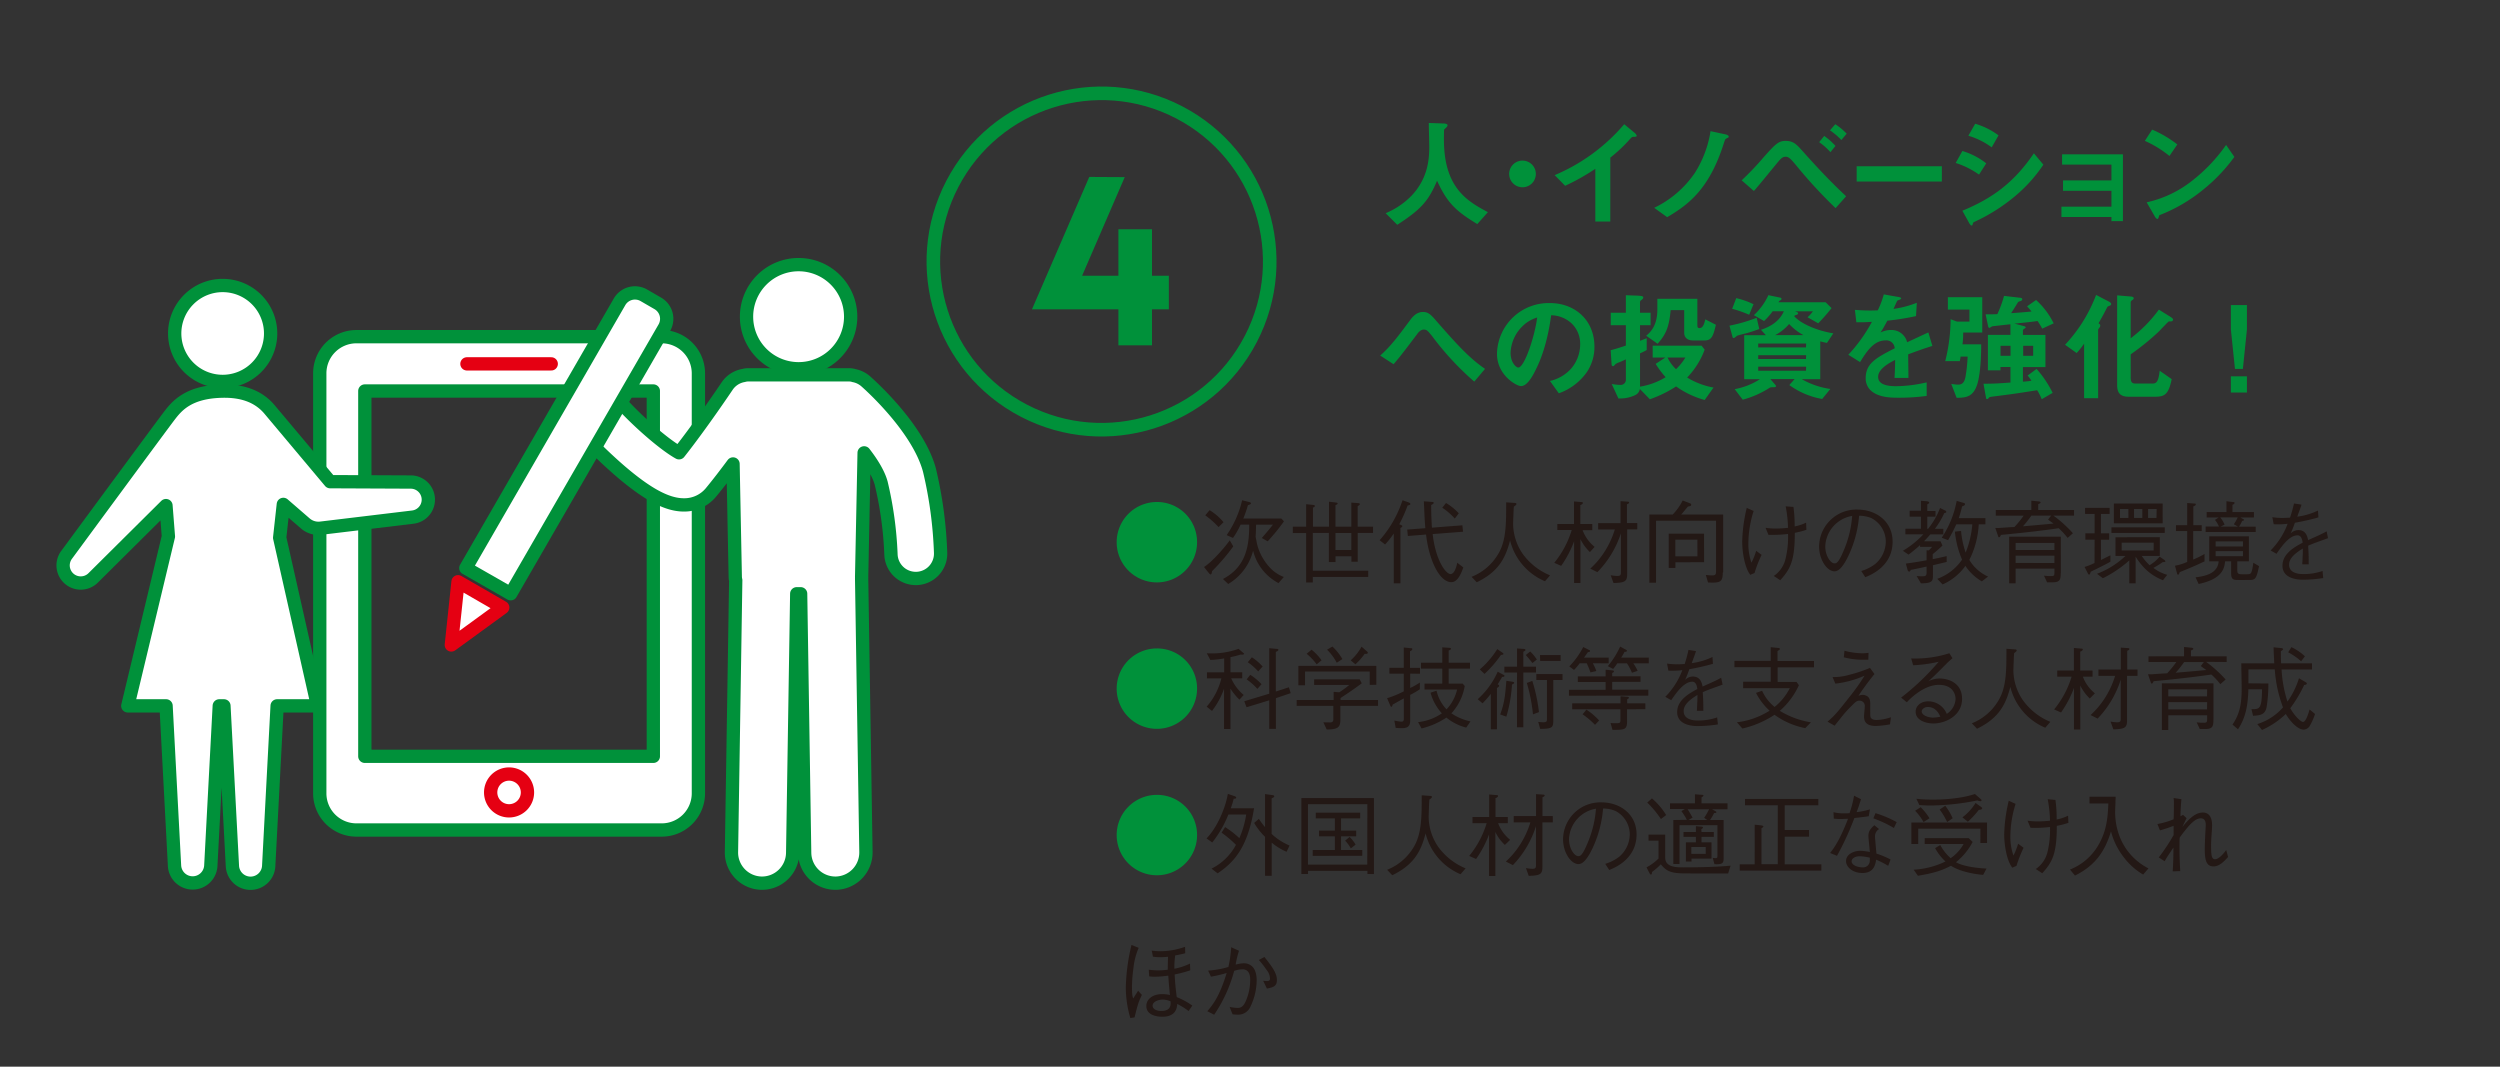 <svg id="レイヤー_1" data-name="レイヤー 1" xmlns="http://www.w3.org/2000/svg" viewBox="0 0 750 320"><rect x="0" y="0" width="750" height="320" fill="#333333" stroke="none"/><defs><style>.cls-1{fill:#231815;}.cls-2{fill:#00913a;}.cls-3,.cls-5,.cls-6{fill:none;}.cls-3,.cls-5{stroke:#00913a;}.cls-3{stroke-width:4.07px;}.cls-4{fill:#fff;}.cls-5,.cls-6{stroke-linecap:round;stroke-linejoin:round;stroke-width:3.99px;}.cls-6{stroke:#e50012;}</style></defs><path class="cls-1" d="M363.29,293A40.45,40.45,0,0,0,368,291.9c-2.14,7.09-4.24,9.64-5.81,11.46l2.06,1.06a43.38,43.38,0,0,0,6-13.15,8.37,8.37,0,0,1,2.47-.48c2.23,0,2.34,2.19,2.34,3.15a16.13,16.13,0,0,1-1.41,6.59c-.66,1.39-1.36,1.85-2.37,1.85a16,16,0,0,1-2.39-.3l.87,2.2a7.72,7.72,0,0,0,1.33.11,4,4,0,0,0,3.89-2.09A18.46,18.46,0,0,0,377,294c0-1.25-.3-3.15-1.38-4.1a3.69,3.69,0,0,0-2.5-.92,10.06,10.06,0,0,0-2.42.41,27.26,27.26,0,0,1,1-4.16l-2.34-1.06a36.87,36.87,0,0,1-.84,5.92,27.76,27.76,0,0,1-6.08,1.09Zm14.37-5a28.11,28.11,0,0,1,2.33,3,4.09,4.09,0,0,1,1,2.56c0,.29,0,.76-.87.76-.11,0-1-.06-1.17-.09l1.12,2.34c1.84-.38,3-.62,3-2.58s-1.3-3.83-3.75-6.9Zm-26.5,12.39c.08.92.22,2.9-2.77,2.9-1.55,0-2.61-.65-2.61-1.57,0-1.2,1.74-1.85,3.07-1.85a6.55,6.55,0,0,1,2.31.52M357,289.07a18.31,18.31,0,0,1-4.68,1.55,22.35,22.35,0,0,1,.25-4,30.52,30.52,0,0,0,3-.65l-.05-1.93a22.18,22.18,0,0,1-7.33,1.33,20,20,0,0,1-2.67-.19l.36,1.82a14.72,14.72,0,0,0,2.31.16,20.61,20.61,0,0,0,2.22-.13c-.05,1.17-.08,3-.08,3.88a24.32,24.32,0,0,1-2.91.22,27.73,27.73,0,0,1-2.79-.22l.13,2a13.62,13.62,0,0,0,1.66.11,32.09,32.09,0,0,0,4.07-.33c.17,2.66.44,5.38.49,5.81a10.38,10.38,0,0,0-2.31-.27c-3,0-4.77,1.63-4.77,3.56,0,3.23,4.26,3.23,4.8,3.23,4.16,0,4.37-2.74,4.48-3.83a21,21,0,0,1,3.4,2.12l1.11-1.63a21.81,21.81,0,0,0-4.67-2.55c-.27-2.18-.49-4-.62-6.79a34.45,34.45,0,0,0,4.67-1.25Zm-17.55-5.59a60,60,0,0,0-1.71,12.71,32.75,32.75,0,0,0,1.36,9.23l1.27-.21c1.06-4.27,1.12-4.43,2.2-6.74l-1.14-1.25c-.24.41-1,1.55-1.46,2.31-.19-.49-.38-1-.38-3.5a43,43,0,0,1,.43-5.46,20.87,20.87,0,0,1,1.58-6.22Z"/><path class="cls-1" d="M667.86,255c-1.44,2-2.6,2.77-3.36,2.77-1,0-1.17-1.22-1.17-3.83,0-1.27,0-1.63.21-4.48.06-1,.09-1.65.09-1.82,0-1.73-.47-3.88-2.77-3.88s-4.27,2-6.14,4.32c.16-.38,1.06-2.2,1.25-2.64l-1.06-1a6.44,6.44,0,0,1-.76.43c0-2,.22-4.4.27-5.11l-2.34-.35a6.32,6.32,0,0,1,.09,1.22c0,1.58,0,3.62-.09,5.16a24.29,24.29,0,0,1-4.86,1.42l.76,1.9c1.55-.41,3.4-1.09,4.1-1.36v2.77a55.82,55.82,0,0,1-4.45,6.71l1.77,1.14c.7-1.25,1.08-1.79,2.63-4.1,0,4.07-.14,5.73-.22,7.14l2.26-.08c-.17-3.42-.22-4.35-.22-7.28,0-1.66,0-2.17.08-2.82,3.07-4.19,4.7-5.73,6.33-5.73,1.14,0,1.47.95,1.47,1.95,0,.63-.09,1.58-.09,1.74-.08,1.3-.21,4.29-.21,5.73,0,3.5.68,5,2.63,5,1.79,0,3.21-1.55,4.37-2.83Zm-23.32,5.52a18.16,18.16,0,0,1-8-8.07,20.3,20.3,0,0,1-2-8.77c0-.41.08-2.39.1-2.85,0-1,.06-1.28.06-1.8h-7.85v2h5.65c-.14,4.07-.49,8.26-3,12.52a17,17,0,0,1-8.5,7.31l1.49,1.81c6.74-3.31,9.21-8.09,10.81-13.25A21,21,0,0,0,637,257a20,20,0,0,0,5.94,5.37ZM614.3,239.76a36.87,36.87,0,0,1,.7,6.44,29.84,29.84,0,0,1-3.47.22,19.65,19.65,0,0,1-3.26-.22l.87,2.12c.73.05,1,.05,1.46.05a36.37,36.37,0,0,0,4.4-.27,27.77,27.77,0,0,1-.7,7.28,8.57,8.57,0,0,1-3.56,5.32l1.93,1.28c3.12-3.42,4.37-6,4.37-14.23a23.43,23.43,0,0,0,3.48-.9l-.09-2.14a14.46,14.46,0,0,1-3.44,1.14,38.32,38.32,0,0,0-.36-5.87Zm-9.35,20a38.91,38.91,0,0,1,2.12-5.43l-1.63-1.22a19.44,19.44,0,0,1-1.41,3.55,17.13,17.13,0,0,1-.92-5.94,33.38,33.38,0,0,1,1.57-9.56l-2.06-.93a47.84,47.84,0,0,0-1.36,10.08c0,3,.68,7.71,2.42,10Zm-14.59-13.23a27.56,27.56,0,0,0,3.29-3.58c.32,0,1-.08,1-.46,0-.14-.14-.27-.35-.44l-1.63-1.16a16,16,0,0,1-3.94,4.31Zm-8.47-3.66a19.63,19.63,0,0,1,2.25,3.75l1.66-1.14a17.13,17.13,0,0,0-2.23-3.75Zm-7.36.35a15.51,15.51,0,0,1,2.53,3.4l1.79-1.14a18.53,18.53,0,0,0-2.64-3.32Zm1.28-1.71c.92.08,2,.14,3.55.14a74,74,0,0,0,13.83-1.52,3.78,3.78,0,0,0,.92.24c.14,0,.35-.08.35-.27s-.11-.3-.3-.44l-1.68-1.46a29,29,0,0,1-4.05,1,51.06,51.06,0,0,1-8.52.68,47.58,47.58,0,0,1-5-.24Zm18.3,11.38h2v-6.14h-22.7v6.44h2.06v-4.59h18.66Zm-16.7.3h11.68a12.54,12.54,0,0,1-3.89,4.26,14,14,0,0,1-3.12-3.94l-1.55.93a15.47,15.47,0,0,0,3.12,4,24.8,24.8,0,0,1-9.55,2.47l1.27,1.82c4.73-.79,7.09-1.52,9.91-3,2.18,1.41,5.76,2.39,9.67,2.74l1-1.9c-2.28-.11-6.71-.52-9.16-1.9a19.27,19.27,0,0,0,5-6.09l-1.19-1.14H577.41ZM562,245.5a35.07,35.07,0,0,1,6.17,2.9l.84-1.76a32.42,32.42,0,0,0-6.36-2.69Zm-5.78-6.79a32.66,32.66,0,0,1-1.36,5.24,13.78,13.78,0,0,1-1.5.05,11.32,11.32,0,0,1-3.31-.35l.08,1.93a17.25,17.25,0,0,0,2.28.13c.28,0,1.66-.08,2-.08-2.53,6.57-4.26,8.83-5.38,10.27l2.07.84a85.43,85.43,0,0,0,5.21-11.33c1.44-.16,3.45-.4,4.32-.54l.35-2.06a23.41,23.41,0,0,1-4,.84c.52-1.39.6-1.6,1.33-3.89Zm4.72,18.6v.84a2,2,0,0,1-2.17,2.06c-1.33,0-3.29-.59-3.29-1.84,0-.79,1-1.5,2.47-1.5a15,15,0,0,1,3,.44m1.36-9.75c-1.11,1-1.79,1.79-1.79,3.2,0,.55.38,4.08.43,4.84a17.21,17.21,0,0,0-2.82-.36c-2.2,0-4.32,1.17-4.32,3.07,0,1.74,1.87,3.59,4.94,3.59,3.4,0,3.86-2.5,4.1-4a29.61,29.61,0,0,1,3.61,1.85l.71-1.9a26.17,26.17,0,0,0-4.24-1.77c-.27-3.06-.43-4.69-.43-5.13a2.52,2.52,0,0,1,1.22-2.23Zm-35.91,11.73h-4.49v1.9h24.5v-1.9h-11V251h7.3V249h-7.3v-7.42H545.5v-1.9h-22v1.9h9.83v17.68h-4.89V248.48c.44-.27.57-.35.57-.54s-.35-.3-.7-.33l-1.9-.21Zm-7.23.41c-4.29.41-9.86.51-14.23.51-1.9,0-5.38,0-5.38-2.9v-6.93h-5v1.82h3v5.35a14.92,14.92,0,0,1-3.61,2.66l.92,1.77c.16.3.27.38.38.38.35,0,.35-.52.35-.76a20.1,20.1,0,0,0,2.66-2.31c2.07,2.74,4.27,2.74,8.94,2.74h11.24Zm-25-18.93a28.76,28.76,0,0,1,4.1,4.94l1.58-1.19a20.87,20.87,0,0,0-4.26-5Zm13.23,13.33h4.32v2.07h-4.32Zm3-5.4c.13,0,.49-.22.49-.46s-.3-.22-.49-.25l-1.63-.13v1.74h-3.72v1.46h3.72v1.63h-3v5.76h1.68v-.87h6v-4.89h-3v-1.63h3.69V249.6h-3.69ZM506.52,246l1.25-.7c-.49-.93-1.08-1.9-1.49-2.53h6.44a17.68,17.68,0,0,1-1.47,2.58l.92.65ZM502,246v13.2h1.85V247.56h11.38v9.15c0,.57-.08.73-.57.73a5.84,5.84,0,0,1-.84-.08l.51,1.9c1.79.06,2.75,0,2.75-1.49V246H513a11.57,11.57,0,0,0,1.22-2.09c.38,0,.68,0,.68-.24s-.24-.3-.32-.35l-1-.55h4.68V241h-7.8v-1.79c.22-.14.57-.3.57-.54s-.27-.22-.41-.22l-2.14-.16V241H501v1.71h4.43l-1,.63a21.79,21.79,0,0,1,1.63,2.6Zm-23.21-3.39a32,32,0,0,1-2.34,9.88c-1.76,4.35-2.41,4.35-3,4.35-1.09,0-2.75-2.2-2.75-5.11a9.68,9.68,0,0,1,8.07-9.12M482.77,261c1.63-.66,8.2-3.29,8.2-10.68,0-6-4.86-9.61-10.57-9.61a11.18,11.18,0,0,0-11.48,11.08c0,3.94,2.36,7.44,4.64,7.44,1.6,0,3.07-2.36,4.21-4.78a34.31,34.31,0,0,0,3.15-11.9,9.77,9.77,0,0,1,3.72.74,7.94,7.94,0,0,1,4.29,7,8.92,8.92,0,0,1-3.2,6.76,12.9,12.9,0,0,1-4.16,2.1Zm-29.72-9.05a11.61,11.61,0,0,1-3.62-5h2.91v-1.85h-3.69v-5.68c.19,0,.76-.29.76-.62s-.33-.24-.49-.27l-2.17-.19v6.76h-5v1.85H446a28.5,28.5,0,0,1-5.24,9.83l2.06.92a32,32,0,0,0,3.89-7.36v12.47h1.9V249.6a13.12,13.12,0,0,0,2.85,3.88Zm12.79-5.24v-1.9h-3.1v-5.62c.33-.14.65-.3.65-.55s-.35-.27-.51-.27l-2.07-.13v6.57h-6.7v1.9h5a26.62,26.62,0,0,1-2.8,6.22,25.56,25.56,0,0,1-4.56,5.54l2.12,1.06a29.69,29.69,0,0,0,6.92-11.68v11.52c0,.84,0,1.27-1.06,1.27a13.16,13.16,0,0,1-1.95-.22l.84,2.34c3.21-.11,4.1-.38,4.1-2.55v-13.5Zm-26.16,13.8a19.24,19.24,0,0,1-8.18-6.41,16.14,16.14,0,0,1-2.9-8.86c0-.81.13-4.59.21-5.35.49-.35.76-.54.76-.81s-.27-.3-.73-.33l-2.33-.16c0,6.46,0,11.27-2.23,15.24a16.22,16.22,0,0,1-8.15,7.11l1.55,1.63c6.6-3.18,8.64-7.31,10-12.55a18,18,0,0,0,10.48,12.25Zm-31-3.78V255h-6.36v-4.1h4.54v-1.72h-4.54v-3.66h5.73v-1.71H394.73v1.71h5.73v3.66h-4.75v1.72h4.75V255h-6.65v1.76Zm-2-3.34a10.2,10.2,0,0,0-1.8-2.31l-1.35,1.12a9.37,9.37,0,0,1,1.71,2.33Zm3.5,6H392.39V241.26h17.82Zm2,2.83V239.41H390.41V262.2h2v-.93h17.81v.93Zm-35.94-19.75h-7a26.89,26.89,0,0,0,.87-2.85c.52,0,.76-.08.76-.32s-.32-.38-.46-.44l-2.06-.7c-.65,4-3.1,10-6.39,13.36l1.72,1.22a33.41,33.41,0,0,0,4.83-8.37h5.35a28.22,28.22,0,0,1-2.06,7.07,28.27,28.27,0,0,0-4.27-3.32l-1.06,1.69a31.55,31.55,0,0,1,4.32,3.64,16.8,16.8,0,0,1-7.33,7.14l1.82,1.41c5.24-3.48,9.1-8.15,10.94-19.53m10.65,11.19a18.24,18.24,0,0,1-5.38-3.47V239.49c.22-.08.79-.3.79-.59a.45.45,0,0,0-.44-.36l-2.33-.32v9.91a23.67,23.67,0,0,1-1.85-2.47l-1.41,1.22a19,19,0,0,0,3.26,4.16v11.7h2V252.8a18.34,18.34,0,0,0,4.46,2.74Z"/><path class="cls-2" d="M347.06,238.46a12.06,12.06,0,1,0,12.06,12.06,12,12,0,0,0-12.06-12.06"/><path class="cls-1" d="M686.45,195.7a17.9,17.9,0,0,1,3.88,2.69l1.14-1.5a15.25,15.25,0,0,0-4.05-2.74ZM674.53,205c0-1.12,0-3,0-4.18h7.9a40.33,40.33,0,0,0,2.47,11.4,16.86,16.86,0,0,1-7.71,5L678.6,219a25.29,25.29,0,0,0,7.14-4.81c1.44,2.45,3.64,4.7,5.43,4.7a2.35,2.35,0,0,0,1.9-1.38,17.49,17.49,0,0,0,1.44-3.32l-1.63-1.35c-.35,1.16-1.08,3.74-2,3.74-.51,0-2.3-1.46-3.8-4.1a40.37,40.37,0,0,0,4.18-7c.17,0,.79-.08.79-.4a.48.48,0,0,0-.27-.38l-2.09-1.23a24.11,24.11,0,0,1-3.45,7,37.51,37.51,0,0,1-1.77-9.64h9.13V199h-9.26c-.05-.68-.08-1.47-.08-3.64.65-.41.65-.49.65-.6s0-.27-.52-.33l-2.33-.24c.05,1.28.13,3.29.22,4.81h-9.89c0,1.06.11,6.32.11,7.52,0,5.08-.73,7.85-2.75,10.86l1.64,1.41c2.22-3.28,3-7,3.12-12h4.1c-.06,6-.76,6-3.18,5.95l.49,2c2.06-.13,3.56-.27,4.05-2.52a43.85,43.85,0,0,0,.54-7.17Zm-12.66-4c-2.77.27-6.49.6-9.16.82a33.64,33.64,0,0,0,2.53-3.21h5.92l-.92,1.2c.24.19,1.38,1,1.63,1.19M668,198.6v-1.71H657.28v-1.74c.62-.29.7-.32.7-.54s-.3-.27-.62-.3l-2.15-.22v2.8H644.54v1.71h8.36a31.19,31.19,0,0,1-2.76,3.4c-.63,0-3.7.22-4.41.27a9.83,9.83,0,0,1-1.33,0l.79,2.31c.11.35.17.49.33.49s.35-.14.57-.71c7.85-.73,13.25-1.41,17.32-2a20.76,20.76,0,0,1,2.69,2.9l1.58-1.41a36.6,36.6,0,0,0-5.87-5.3Zm-5.89,14.21H650.49v-2.18h11.65Zm0-3.89H650.49v-2.11h11.65Zm1.93,6.93V205H648.56v14h1.93v-4.42h11.65v1.11c0,1-.11,1.14-1.14,1.14-.33,0-.93,0-2-.13l.93,2h1.71c2.2,0,2.39-.89,2.39-2.82M628.47,208a11.64,11.64,0,0,1-3.61-5h2.91v-1.85h-3.7v-5.68c.19,0,.76-.3.76-.62s-.32-.25-.49-.27l-2.17-.19v6.76h-5V203h4.31a28.33,28.33,0,0,1-5.24,9.83l2.07.92a32.09,32.09,0,0,0,3.88-7.36v12.47h1.9V205.66a13.47,13.47,0,0,0,2.85,3.89Zm12.79-5.24v-1.9h-3.09v-5.62c.32-.14.65-.3.65-.55s-.36-.27-.52-.27l-2.06-.14v6.58h-6.71v1.9h5a26.59,26.59,0,0,1-2.79,6.22,25.61,25.61,0,0,1-4.57,5.54l2.12,1.06a29.87,29.87,0,0,0,6.93-11.68v11.51c0,.85,0,1.28-1.06,1.28a13.12,13.12,0,0,1-2-.22l.85,2.34c3.2-.11,4.1-.38,4.1-2.55v-13.5ZM615.1,216.55a19.05,19.05,0,0,1-8.17-6.4,16.11,16.11,0,0,1-2.91-8.86c0-.81.14-4.59.22-5.35.49-.35.76-.54.76-.81s-.27-.3-.73-.33l-2.34-.16c0,6.46,0,11.27-2.23,15.23a16.24,16.24,0,0,1-8.14,7.12l1.54,1.63c6.6-3.18,8.64-7.31,10-12.55a18,18,0,0,0,10.48,12.25Zm-33-1.54a10.57,10.57,0,0,1-2.25.27c-1.39,0-3.34-.71-3.34-1.85,0-.6.73-1.33,1.87-1.33,2.34,0,3.31,2,3.72,2.91m-8.15-15.43a41.75,41.75,0,0,0,7.66-1.06,73.81,73.81,0,0,1-11.27,10.76l1.71,1.41c.44-.52,4.84-5.24,9.62-5.24,3.8,0,5,2.41,5,4.26a5.64,5.64,0,0,1-2.64,4.45,6.05,6.05,0,0,0-5.46-3.77c-2.47,0-3.88,1.49-3.88,3.12,0,2.56,3,3.53,5.35,3.53,3.45,0,8.58-2.22,8.58-7.38s-4.67-6.11-6.68-6.11a7.31,7.31,0,0,0-3.42.84c1.79-1.6,3.23-3.07,5.7-5.57.19-.19,1.28-1.14,1.52-1.36l-.92-1.49a33.81,33.81,0,0,1-11.46,1.57Zm-23.35,5.51a29.64,29.64,0,0,0,8.77-2.39,62,62,0,0,1-4.61,6.49c-3.4,4.35-4.4,5.52-6.5,7.31l2.12,1.2c1.2-1.47,1.25-1.55,1.77-2.2a34.69,34.69,0,0,1,3.34-3.75c1.17-1.2,1.58-1.55,2.36-1.55a1.55,1.55,0,0,1,1.58,1.74c0,.43-.22,2.55-.22,3,0,2.17,1.41,2.85,3.56,2.85a27.23,27.23,0,0,0,4.23-.49l.28-2.12A14.94,14.94,0,0,1,563,216c-.52,0-1.52-.08-1.82-.84-.11-.3-.11-.65-.11-3.94,0-.59,0-1.79-.87-2.33a2.73,2.73,0,0,0-1.41-.44,3.7,3.7,0,0,0-1.25.28c1.71-2.58,3.45-4.87,4.8-6.52L561,200.37a43.06,43.06,0,0,1-6.49,2.14,15.68,15.68,0,0,1-4.75.6Zm2.55-7.9a22.33,22.33,0,0,0,5.87.73l1.47,0,.08-2.07a15.56,15.56,0,0,1-1.85.14,22.51,22.51,0,0,1-5.38-.76Zm-26.35,10.67a18.89,18.89,0,0,0,4.07,5.35,23.67,23.67,0,0,1-9.8,3.48l1.65,1.87a29.76,29.76,0,0,0,9.64-4.12,23.23,23.23,0,0,0,9.21,4l1.71-1.74a25.77,25.77,0,0,1-9.34-3.45,22.67,22.67,0,0,0,5.73-7.68l-.71-1h-5.67v-4.37H544.2v-1.9H533.26v-3c.43-.24.7-.38.7-.62s-.32-.3-.54-.3l-2.2-.22v4.1H520.33v1.9h10.89v4.37h-8.28v1.93h14a17.25,17.25,0,0,1-4.56,5.62,13.07,13.07,0,0,1-3.75-4.86Zm-11.65,7.36a17.14,17.14,0,0,1-5.89.93c-1.17,0-4.16-.22-4.16-2.83,0-2,2-3.53,4.13-4.83,0,1,0,1.71-.08,2.82,0,.65-.08,1.69-.08,1.93H511c0-2.12,0-2.8-.17-5.59,1.8-.79,2.5-1,5.95-2.26l-.43-2.06c-1.55.84-2.15,1.11-5.57,2.63-.19-.92-.6-3-2.91-3a3.25,3.25,0,0,0-2.33,1c.32-.71.51-1.11,1.27-3.2a70.52,70.52,0,0,0,7.07-1.61l-.14-2.06a20.13,20.13,0,0,1-6.22,1.85c.68-1.9,1-2.67,1.28-3.62l-2.26-.35a36.13,36.13,0,0,1-1.14,4.24c-.54,0-1.11.08-2.14.08a20.86,20.86,0,0,1-3.15-.22l.4,2.12a27.42,27.42,0,0,0,4.19-.14,22.67,22.67,0,0,1-5.11,8l1.77,1c1.68-2.41,3.88-5.54,6.32-5.54,1.2,0,1.42,1.47,1.52,2.2-2.6,1.39-6.05,3.37-6.05,6.9,0,4.21,5.27,4.21,6.14,4.21a40.42,40.42,0,0,0,6.08-.49Zm-35.42.93a19,19,0,0,0-3.81-3.26l-1.14,1.41a24,24,0,0,1,3.72,3.15Zm13.88-3.4V211h-5.46v-1.22c.21-.08.51-.22.51-.44s-.22-.3-.38-.3l-2.12-.16V211H471.66v1.79h14.47v3.34c0,.84-.32.84-1.63.84-.35,0-.7,0-1.33-.08l.57,2.07c3.81,0,4.38-.06,4.38-2.72v-3.45ZM494.63,199v-1.71h-8.28c.46-.71.57-.9,1-1.72.52-.05.71-.08.71-.32s-.11-.25-.27-.33l-1.74-.95a26.32,26.32,0,0,1-3.69,5.87l1.57.84a12.21,12.21,0,0,0,1.25-1.68h2.91a16.3,16.3,0,0,1,1.49,2.82l1.71-.57A13.74,13.74,0,0,0,490,199Zm-.13,9.69v-1.79H483.66v-2.34h8.5v-1.68h-8.5v-1c.22-.1.52-.21.52-.43s-.16-.3-.38-.33l-2.12-.21v2h-8.34v1.68h8.34v2.34h-11v1.79ZM482.6,199v-1.71h-7.41c.16-.22,1-1.36,1.17-1.63.32-.06.65-.09.65-.36s-.11-.21-.27-.3l-1.77-.89a23.77,23.77,0,0,1-4.18,5.81l1.41,1.06a15.86,15.86,0,0,0,1.71-2H476a21.32,21.32,0,0,1,1.14,2.74l1.77-.41a18.35,18.35,0,0,0-1.06-2.33Zm-37.83,12c.81-.84,1.55-1.68,2.47-2.82v10.61h1.85V206.4c.41-.27.65-.41.65-.68s-.16-.25-.43-.41l1.33-2.23c.32,0,.7-.05.7-.29s-.11-.25-.32-.36l-1.71-.92a24.08,24.08,0,0,1-6,8.25Zm13.28-6.11a51.47,51.47,0,0,1,1.85,9.42l1.79-.68a50.4,50.4,0,0,0-2-9.37Zm4,13.77c3.88,0,3.94-.49,3.94-2.85V204h2.77v-1.79H460.9V204h3.18v11.73c0,.63-.06.95-1.11.95a12.73,12.73,0,0,1-1.5-.11Zm-16.7-16.49a33.94,33.94,0,0,0,4.92-5.67c.46-.06.76-.11.76-.33s-.17-.24-.28-.35l-1.57-1.09a26.49,26.49,0,0,1-5.24,6.09Zm12.38-5.65c.79.85,1.61,1.88,2,2.39l1.33-1.05a14.89,14.89,0,0,0-2-2.42Zm4.32,1.77h6.14v-1.77H462ZM451.91,215a43.85,43.85,0,0,0,1.69-9.64c.21-.09.65-.28.65-.52s-.3-.27-.52-.33l-1.82-.27c-.38,4.62-.54,6.44-1.84,10.1Zm3.18,3.17H457v-16.4h3.8V200H457v-4.49c.57-.29.62-.32.62-.51s-.05-.3-.51-.33l-2-.13V200h-3.8v1.76h3.8ZM426,202.13v-1.76h-3v-5c.19-.08.7-.3.7-.63s-.32-.27-.57-.29l-2-.2v6.09h-4.31v1.76h4.31v5.3a28.53,28.53,0,0,1-5,2.06l.92,2.15c.14.3.19.43.38.43s.33-.46.36-.65c.92-.51,2.41-1.36,3.36-1.87v6.08c0,.73-.24.9-.78.9a17.32,17.32,0,0,1-2.07-.33l.41,2.2c1.36.08,1.49.08,1.85.08,1.76,0,2.5-.57,2.5-2.36v-7.63a23.74,23.74,0,0,0,2.9-1.69v-2a24.65,24.65,0,0,1-2.9,1.63v-4.32Zm15.15,14.29a16.16,16.16,0,0,1-5.73-2.42,16,16,0,0,0,4-8.2l-.62-.71H434.6v-4.5H441v-1.77H434.6v-3.67c.3-.1.68-.24.68-.51s-.24-.27-.6-.3l-2-.14v4.62h-6.38v1.77h6.38v4.5h-5.32v1.77h9.77a13,13,0,0,1-3.17,5.95,12.17,12.17,0,0,1-3-5.6l-1.8.6a15.08,15.08,0,0,0,3.4,6.19,15.4,15.4,0,0,1-7.14,2.64l1.05,1.9a23.78,23.78,0,0,0,7.45-3.26,15.38,15.38,0,0,0,5.94,3Zm-44.68-18.33a15.47,15.47,0,0,0-3-3.18L392,196.13a17.56,17.56,0,0,1,3,3.18Zm6.25-.36a16.07,16.07,0,0,0-3-3.77l-1.61.95a15.29,15.29,0,0,1,2.91,3.91Zm7.63-1.9c0-.11-.08-.21-.22-.38L408.47,194a15.48,15.48,0,0,1-3.26,4.1l1.41,1.19a18.87,18.87,0,0,0,2.77-3.12c.49,0,.93,0,.93-.3m3.09,15.89V210H402.17v-.6c1-.65,3.45-2.23,6.35-4.4l-.62-1.2H394.24v1.69h10.54a29,29,0,0,1-3,2.2l-1.69-.14V210H389v1.76h11v4.05c0,.89-.57.92-1.27.92-.33,0-.85,0-1.72-.05l1,2.17c3.48,0,4.1-.76,4.1-2.91v-4.18Zm-.51-6.33v-5.67H389.51v5.81h2v-4.1h19.41v4Zm-39.65-9.26c0-.08-.08-.16-.19-.24l-1.49-1.28a23.72,23.72,0,0,1-9.53,1.33l1.06,2a28.47,28.47,0,0,0,4.15-.46v4.18h-5.16v1.82h4.32A20.2,20.2,0,0,1,362,212l1.6,1.28a23.85,23.85,0,0,0,3.61-6.65v12.08h1.93V206.59a18,18,0,0,0,2.69,3.31l1.28-1.41a13.64,13.64,0,0,1-3.75-5h3.31v-1.82h-3.53v-4.53a26.37,26.37,0,0,0,3-.76c.24,0,1.05.13,1.05-.22m5.27,9.1a17.34,17.34,0,0,0-3.39-2.82L374,203.82a18.3,18.3,0,0,1,3.21,2.85Zm8.75,2.69-.54-1.77-3.92,1.28v-11.9c.38-.16.76-.32.76-.62s-.4-.27-.51-.27l-2.23-.22v13.66l-7.49,2.26.68,1.81,6.81-2.09v8.56h2v-9.21Zm-8.42-8a16.29,16.29,0,0,0-3.23-2.77l-1.22,1.49a18,18,0,0,1,3.12,2.75Z"/><path class="cls-2" d="M347.06,194.53a12.06,12.06,0,1,0,12.06,12.06,12,12,0,0,0-12.06-12.06"/><path class="cls-1" d="M696.77,171.29a17.16,17.16,0,0,1-5.9.93c-1.16,0-4.15-.22-4.15-2.83,0-2,2-3.53,4.13-4.83,0,1,0,1.71-.08,2.82,0,.65-.09,1.69-.09,1.93h1.93c0-2.12,0-2.8-.16-5.6,1.79-.78,2.5-1,5.95-2.25L698,159.4c-1.55.84-2.14,1.11-5.57,2.63-.19-.92-.59-3-2.9-3a3.3,3.3,0,0,0-2.34,1,31.1,31.1,0,0,0,1.28-3.21,67.15,67.15,0,0,0,7.06-1.6l-.14-2.06a20.12,20.12,0,0,1-6.21,1.84c.67-1.9,1-2.66,1.27-3.61l-2.25-.35A38.29,38.29,0,0,1,687,155.3c-.55,0-1.12.08-2.15.08a21,21,0,0,1-3.15-.22l.41,2.12a27.28,27.28,0,0,0,4.18-.14,22.63,22.63,0,0,1-5.1,8l1.76,1c1.68-2.42,3.88-5.54,6.33-5.54,1.19,0,1.41,1.47,1.52,2.2-2.61,1.39-6.06,3.37-6.06,6.9,0,4.21,5.27,4.21,6.14,4.21a40.25,40.25,0,0,0,6.08-.49Zm-35.41-2.9v-2.2a26.83,26.83,0,0,1-3.4,1.68v-8.55h2.56v-1.77H658v-5.62c.36-.16.74-.3.74-.6s-.17-.24-.49-.27l-2.09-.16v6.65h-3.37v1.77h3.37v9.26a16.44,16.44,0,0,1-3.67,1.14l.57,2.09c.11.41.14.6.38.6s.44-.55.46-.76c2.88-1.15,5.3-2.2,7.5-3.26m10-10.41h-5.22l1.2-.59a8.46,8.46,0,0,0-1.33-2.18h5.26a12.74,12.74,0,0,1-1.16,2.07Zm5.32,1.63V158h-5a13,13,0,0,0,.93-1.73c.3-.06.54-.08.54-.3s-.11-.17-.24-.25l-.87-.49h4.1v-1.62h-6.44v-2.15c.44-.24.63-.35.63-.57s-.17-.25-.44-.27l-2-.25v3.24h-5.94v1.62h3.61l-1.11.74a7.57,7.57,0,0,1,1.19,2h-4v1.63Zm-3.83,7.25h-8.2v-1.52h8.2Zm0-2.93h-8.2v-1.52h8.2Zm4.89,5.95L676,168.82c-.47,3.42-.68,3.45-1.9,3.45h-1.77c-1.11,0-1.14-.57-1.14-1.2v-2.68h3.48v-7.5h-11.9v7.5h2.83c-.28,3.39-3.4,4.4-6.93,4.8l.92,2c7.34-1.53,7.74-4.92,7.93-6.79h1.82v3.5c0,2,.68,2.09,2.18,2.09H675c1.66,0,2-.62,2.69-4.1m-44.26-10h16V158.2h-16Zm-5.07,9a17.8,17.8,0,0,1-3,1.19l1,1.93c0,.13.22.38.41.38s.35-.49.43-.87c3.5-1.68,4.59-2.28,5.92-3v-1.93L630.28,168v-6.08h2.47V160h-2.47v-5.81h2.6v-1.82h-7.36v1.82h2.86V160h-2.77v1.9h2.77Zm17.73-3.75H636.5v-2.34h9.61Zm1.85,1.63v-5.6H634.65v5.6h3a25.51,25.51,0,0,1-8.55,5.37l1.76,1.33a35.25,35.25,0,0,0,7.93-5.35V175h1.9V167a19.09,19.09,0,0,0,3.32,4.07,15.69,15.69,0,0,0,4.88,3l1.28-1.63a12.14,12.14,0,0,1-4.15-2.07,23.61,23.61,0,0,0,2.79-1.74c.79,0,.79-.08.79-.21a.59.59,0,0,0-.24-.41L647.87,167a11.19,11.19,0,0,1-3,2.56,16,16,0,0,1-2.33-2.77Zm-1-11.38h-2.52v-2.69H647Zm-8.42,0H636v-2.69h2.52Zm4.18,0h-2.49v-2.69h2.49Zm6.09-4.32H634.16V157H648.8Zm-32.74,6c-2.77.27-6.49.6-9.16.82a36.35,36.35,0,0,0,2.53-3.21h5.92l-.92,1.2c.24.19,1.38,1,1.63,1.19m6.16-2.39V153H611.47v-1.74c.62-.3.7-.32.7-.54s-.3-.27-.62-.3l-2.15-.22V153H598.73v1.71h8.36a30.13,30.13,0,0,1-2.77,3.4c-.62,0-3.69.21-4.4.27s-.81,0-1.33,0l.79,2.31c.11.35.16.49.33.49s.35-.14.57-.71c7.85-.73,13.25-1.41,17.32-2a21.31,21.31,0,0,1,2.69,2.91l1.58-1.41a36.6,36.6,0,0,0-5.87-5.3Zm-5.89,14.21H604.68V166.7h11.65Zm0-3.89H604.68v-2.12h11.65Zm1.93,6.93V161H602.75v14h1.93v-4.42h11.65v1.11c0,1-.11,1.14-1.14,1.14-.33,0-.93,0-2-.14l.93,2h1.71c2.2,0,2.39-.9,2.39-2.82M584,168.52v-1.68c-2,.46-3.37.76-4.18.89v-1.49c1.55-1.25,2.5-2.17,2.93-2.58l-.6-1.28h-4.94c.82-.86,1.12-1.19,1.88-2.06H583v-1.68h-2.53a23.26,23.26,0,0,0,2.8-4.7c.41-.08.62-.16.62-.38a.49.49,0,0,0-.35-.41l-1.52-.76a22.88,22.88,0,0,1-3.59,6.25h-.24V155h2.47v-1.71h-2.47v-2c.35-.16.57-.27.57-.51s-.41-.36-.62-.39l-1.85-.16v3h-3.4V155h3.4v3.62h-4.67v1.68H577a27.37,27.37,0,0,1-6.14,4.94l1.71,1.14a42.45,42.45,0,0,0,3.45-2.85v.52h3.61a9.15,9.15,0,0,1-1,1.08l-.65-.05v3c-2.39.44-3.94.68-6.22,1l.54,2a.5.5,0,0,0,.44.4c.27,0,.38-.24.49-.51,1.76-.35,2.68-.54,4.75-1v1.72c0,.92-.22,1.19-1.17,1.19-.54,0-1.25,0-1.82-.08l1.28,2.2c3.61,0,3.61-.82,3.61-2.53v-2.9c2.17-.52,2.42-.57,4.18-1m12.36,4.4a12.47,12.47,0,0,1-5.62-5,26.56,26.56,0,0,0,2.82-10.67h2v-1.85h-8a32.24,32.24,0,0,0,1-3.5c.46-.25.87-.3.87-.68s-.33-.38-.49-.43l-2-.58a29.55,29.55,0,0,1-4.48,11.06l1.9.73a51.9,51.9,0,0,0,2.47-4.75h4.81a29.26,29.26,0,0,1-2,8.47,26.78,26.78,0,0,1-1.38-6.49l-1.85.22a28,28,0,0,0,2.15,8.39,15.45,15.45,0,0,1-7.44,5.76l1.6,1.68a16.54,16.54,0,0,0,6.84-5.57,15,15,0,0,0,4.92,4.65Zm-40.77-18.19a32,32,0,0,1-2.33,9.88c-1.77,4.35-2.42,4.35-3,4.35-1.09,0-2.74-2.2-2.74-5.11a9.65,9.65,0,0,1,8.06-9.12m3.94,18.38c1.63-.65,8.2-3.28,8.2-10.67,0-6-4.86-9.62-10.56-9.62a11.19,11.19,0,0,0-11.49,11.09c0,3.93,2.36,7.44,4.64,7.44,1.6,0,3.07-2.37,4.21-4.78a34.37,34.37,0,0,0,3.15-11.9,9.7,9.7,0,0,1,3.72.73,8,8,0,0,1,4.29,7,8.9,8.9,0,0,1-3.2,6.76,12.74,12.74,0,0,1-4.16,2.09ZM535.7,151.9a38.13,38.13,0,0,1,.71,6.44,30.22,30.22,0,0,1-3.48.22,19.65,19.65,0,0,1-3.26-.22l.87,2.12c.73,0,1,0,1.47,0a38.85,38.85,0,0,0,4.4-.27,27.39,27.39,0,0,1-.71,7.28,8.57,8.57,0,0,1-3.56,5.32l1.93,1.28c3.12-3.43,4.37-6,4.37-14.23a23.43,23.43,0,0,0,3.48-.9l-.08-2.15a13.83,13.83,0,0,1-3.45,1.14,38.27,38.27,0,0,0-.36-5.86Zm-9.34,20a37.83,37.83,0,0,1,2.12-5.44l-1.63-1.22a20,20,0,0,1-1.42,3.56,17.19,17.19,0,0,1-.92-5.95,33.14,33.14,0,0,1,1.58-9.56l-2.07-.92a47.74,47.74,0,0,0-1.36,10.08c0,3,.68,7.71,2.42,10Zm-17.14-5H502.6v-5h6.62Zm2,1.76V160.1h-10.6v10.27h2v-1.69Zm5.73,3.07V154.37H504.36c.41-.46.84-1,2-2.39.93-.21,1-.24,1-.57s-.22-.35-.55-.49l-2-.78a17.45,17.45,0,0,1-3,4.23h-7v20.45h2v-18.6h18v15.21c0,.7-.08,1.19-1,1.19-.46,0-.84,0-2.06-.13l.65,2.25c3.69.19,4.43-.13,4.43-3m-38.44-7.68a11.67,11.67,0,0,1-3.61-5h2.9V157.2H474.1v-5.68c.19-.05.76-.3.76-.62s-.33-.25-.49-.28l-2.17-.19v6.77h-5V159h4.32a28.57,28.57,0,0,1-5.24,9.84l2.07.92a32.29,32.29,0,0,0,3.88-7.36V174.9h1.9V161.73a13.43,13.43,0,0,0,2.85,3.89Zm12.79-5.24v-1.9h-3.1V151.3c.33-.13.66-.29.66-.54s-.36-.27-.52-.27l-2.06-.14v6.58h-6.71v1.9h5a27,27,0,0,1-2.79,6.22,25.61,25.61,0,0,1-4.57,5.54l2.12,1.06A29.87,29.87,0,0,0,486.27,160v11.51c0,.84,0,1.28-1.06,1.28a13.12,13.12,0,0,1-2-.22l.84,2.34c3.21-.11,4.1-.38,4.1-2.56V158.83Zm-26.16,13.79a19.16,19.16,0,0,1-8.18-6.41,16.11,16.11,0,0,1-2.9-8.85c0-.81.13-4.59.22-5.35.49-.35.76-.54.76-.81s-.27-.3-.74-.33l-2.33-.16c0,6.46,0,11.27-2.23,15.23a16.25,16.25,0,0,1-8.15,7.12l1.55,1.63c6.6-3.18,8.64-7.31,10-12.55a18,18,0,0,0,10.48,12.25Zm-41.92-21.45c0-.19-.3-.35-.52-.44l-1.82-.65a34.29,34.29,0,0,1-6.87,12l1.63,1.27a23.59,23.59,0,0,0,2.61-3.31V175h2V158.42c.22-.14.57-.35.57-.54s0-.22-.92-.6a40.44,40.44,0,0,0,2.49-5.62c.41-.08.85-.19.85-.49M439,170.23l-1.82-1.41c-.41,2.09-1.14,3.4-2,3.4-1.44,0-4.49-4.11-5.38-12l9.12-.7-.21-1.93-9.13.71c-.16-2.56-.22-4-.22-6.79.49-.27.74-.41.74-.65s-.08-.25-.68-.3l-2.26-.17c0,.44.06.85.19,4.29.06,1.39.19,3,.25,3.78l-5.43.41.19,1.92,5.46-.43c.95,8.07,4.15,14.29,7.6,14.29,2,0,3.07-3,3.56-4.38M437.63,154a16.37,16.37,0,0,0-3.83-3.1l-1.12,1.42a18.62,18.62,0,0,1,3.75,3.25ZM405.4,165h-4.76v-5.1h4.76Zm5.07,6.22H393.85V159.89h4.81v8.74h2v-1.74h4.76v1.63h1.9v-8.63h4.59V158H407.3v-6.16c.24-.14.65-.33.65-.6s-.38-.3-.65-.32l-1.9-.14V158h-4.76v-6.43c.57-.27.65-.38.65-.54s-.19-.22-.59-.28l-2-.24V158h-4.81v-5.73c.49-.16.57-.35.57-.46,0-.3-.38-.32-.62-.35l-2-.19V158h-4v1.91h4v14.82h2v-1.65h16.62Zm-41.54-9.12c-1.5,2.11-5.27,6.46-7.72,8l1.33,1.68c.33.41.49.55.68.55s.33-.36.41-1a59.81,59.81,0,0,0,6.35-7.42Zm-7.36-7.5a25.51,25.51,0,0,1,4,3.53l1.49-1.47a16.87,16.87,0,0,0-4.18-3.61Zm23.57,18.49a11.06,11.06,0,0,1-3.56-2.2,15.85,15.85,0,0,1-4.48-7.76c-.05-.3-.41-2-.41-2.15s.06-.95.06-1c.05-1.25.05-2,.08-2.58h5.05c-.71.9-1.41,1.79-3.34,4l1.76,1a61,61,0,0,0,4.89-6l-.78-.85H373a39.16,39.16,0,0,0,1.38-4c.46-.14.9-.27.9-.55s-.38-.35-.55-.4l-2.09-.52A30.47,30.47,0,0,1,368,160.54l1.9.84a23.48,23.48,0,0,0,2.28-4h2.58c0,6.16-.78,12.57-7.87,16.32l1.57,1.5a16.19,16.19,0,0,0,7.47-10,15,15,0,0,0,7.63,9.73Z"/><path class="cls-2" d="M347.06,150.6a12.06,12.06,0,1,0,12.06,12.06,12,12,0,0,0-12.06-12.06"/><path class="cls-2" d="M669.26,91.52v7.3l1.23,11.86h2.37l1.22-11.86v-7.3Zm0,26.24h4.82v-4.85h-4.82ZM633.36,91.2c0-.32-.44-.58-.69-.72l-3.84-2a45.13,45.13,0,0,1-9.31,14.95l3.48,2.48a26.33,26.33,0,0,0,2.23-2.8v16.35h4.21V99.07c0-.29.07-.39.46-.86a1,1,0,0,0,.18-.58c0-.28-.21-.43-.53-.64,1.65-2.88,1.9-3.45,2.62-4.82.11-.22.18-.25.83-.5a.54.54,0,0,0,.36-.47m18.58,4.71c0-.36-.61-.72-.76-.83l-3.52-2.19a41.08,41.08,0,0,1-8.45,8.59V90.66c0-.32.4-.61.54-.68s.36-.29.36-.51c0-.46-.64-.5-1.15-.54l-3.81-.32v27c0,2.41,1.08,3.41,3.49,3.41h7.73c2.91,0,4.17-.5,5.14-5.28l-3.6-2.52c-.36,3-.82,3.85-2.15,3.85h-5c-1.26,0-1.55-.47-1.55-1.94V106.3a73.44,73.44,0,0,0,8.2-6.62c.54-.5,3-3.16,3.2-3.23s.9,0,1-.08a.53.53,0,0,0,.29-.46m-57.22,3.84V89.15H584.36v3.74h6.47v3.59H587.1l-1.91-.72a52.67,52.67,0,0,1-1.62,12.58h4.35a8.58,8.58,0,0,0,.25-1.36h2.12a46.29,46.29,0,0,1-.64,6.07c-.36,1.91-1.19,2.34-2.2,2.34a13.69,13.69,0,0,1-2.08-.22l1.62,4.17c2.87,0,5.07-.28,6.25-4.27,1-3.45,1.12-9.1,1.12-11.76h-5.61a25.91,25.91,0,0,0,.21-3.56Zm8.48,7h-3v-3h3Zm6.79,0h-3v-3h3ZM616.1,97a23.17,23.17,0,0,0-5.28-7l-2.7,1.9a17.16,17.16,0,0,1,1.33,1.55c-1.08.11-3.34.32-6.11.5.33-.47,1.66-2.62,1.91-3.05s.39-.4,1-.62a.6.6,0,0,0,.43-.53c0-.22-.25-.36-.47-.4l-5-.58a34.51,34.51,0,0,1-2,5.47c-1.22.07-2.52.07-3.52.07l.79,3.77a.46.46,0,0,0,.36.29c.14,0,.68-.43.82-.47s4.93-.57,5.47-.61v3.17h-6.76v10.64h3.77v-1h3v4.67c-4.6.33-5.39.33-8.09.36l.79,4.39c0,.07.07.21.29.21s.29-.11.5-.36.33-.28,1.12-.39c6.07-.76,7.26-.94,13.4-1.91a15.54,15.54,0,0,1,1.37,2.7l3.27-1.91a32.09,32.09,0,0,0-4.82-7.19l-2.69,2a9.2,9.2,0,0,1,1.15,1.55,21.58,21.58,0,0,1-2.55.28v-4.38h6.75v-9.63h-6.75V99.07c0-.22.32-.39.43-.47s.39-.21.39-.39-.32-.33-.46-.36l-2.88-.76c4.92-.5,6-.64,6.9-.79a19.27,19.27,0,0,1,1.4,2.3Zm-36.37,6.83-1.23-4.1c-1.68.76-2.15,1-6.36,2.95A4.82,4.82,0,0,0,567.25,99a7.08,7.08,0,0,0-3.09.75c.61-.93.9-1.43,2.05-3.55a77.19,77.19,0,0,0,8.59-1.37l.25-4a30.09,30.09,0,0,1-7,1.84c.18-.4,1.08-2.41,1.11-2.45s.76-.32.83-.36.36-.18.36-.39-.61-.33-.72-.36l-4.49-.79a27.69,27.69,0,0,1-1.8,4.78,50.09,50.09,0,0,1-6.87-.15l.44,3.74c1.51,0,2.62,0,4.67-.14a47.74,47.74,0,0,1-7.08,9.88l3.52,2.2c2-3.24,4.13-6.51,7.66-6.51a2.49,2.49,0,0,1,2.73,2.37c-5.39,2.77-8.7,4.46-8.7,8.92A4.91,4.91,0,0,0,561,116.9c2.26,2.41,6.43,2.41,8.44,2.41a59.5,59.5,0,0,0,8.56-.54v-4.06a41.79,41.79,0,0,1-9.17,1.15c-2.62,0-5.39-.47-5.39-2.81,0-2.51,3.74-4.38,5.1-5.07,0,1.59-.07,3.35-.18,5.4h4.17c0-1.23-.07-5.68-.07-7.08,2.66-1,4.39-1.62,7.23-2.52m-51.91-5.07L527,95.33a47.68,47.68,0,0,1-8.16,2.37l.94,3.46a.36.36,0,0,0,.36.25c.18,0,.75-.51.93-.65s2.27-.65,2.7-.75,1.94-.54,4-1.3m-1.72-7.44a24.13,24.13,0,0,0-5.18-1.83l-1.22,3.2a34.09,34.09,0,0,1,5.1,1.79Zm15,9.27h-8.52a13.74,13.74,0,0,0,4.2-3.34,16.9,16.9,0,0,0,4.32,3.34m.75,10.68H527.46V110h14.38Zm0-3.52H527.46v-1.15h14.38Zm0-3.49H527.46v-1.15h14.38ZM550,100c-4.56-.72-9.56-2.73-11.71-5.1a1.49,1.49,0,0,1,.14-.29c.29-.07,1-.22,1-.58s-.4-.43-.94-.64h5.39a11.23,11.23,0,0,1-1.61,1.79L545.47,97a59,59,0,0,0,4-4.57l-1.8-1.76H533.57a.94.94,0,0,1,.61-.61.44.44,0,0,0,.26-.43c0-.18-.15-.29-.33-.33l-3.59-.75a19.14,19.14,0,0,1-4.35,6l3.05,1.76a20.67,20.67,0,0,0,2.59-2.94h3.35c-1.19,2.73-3.6,4.49-6.87,5.57l1.47,1.61h-6.5v13.2H528a21.23,21.23,0,0,1-7.59,3l2.41,3.16a29,29,0,0,0,8.12-3.6,1.19,1.19,0,0,1,.62-.14c1,0,1.22,0,1.22-.36a.43.43,0,0,0-.15-.32l-1.51-1.76h7.26l-1.58,1.79a23.68,23.68,0,0,0,9.85,4.17l2.45-3a24.48,24.48,0,0,1-8.59-2.94h5.57V102.41c.86.22,1.47.36,2,.47Zm-44.39,7.26a16.68,16.68,0,0,1-2.8,3.49,11.51,11.51,0,0,1-2.55-3.49Zm8.45,9a22.71,22.71,0,0,1-7.91-3,24.19,24.19,0,0,0,5.25-8.37l-.93-1.19H495.8v3.56h3.81l-2.91,1.9a25.71,25.71,0,0,0,3,4,21.59,21.59,0,0,1-7.69,2.84v-10c.65-.29,1.37-.62,2-1v-3.53c-.33.11-1.73.69-2,.76V97.56h3.17V93.82H492V90.59c0-.18.11-.36.4-.58.57-.39.57-.64.57-.82s0-.44-2.05-.51l-3.16-.11v5.25h-4.53v3.74h4.53v6.11c-1.26.43-2.51.86-4.56,1.4l.28,4.28c0,.11.08.5.43.5.18,0,.26-.07.76-.64a5,5,0,0,1,1.26-.58c.25-.11,1-.43,1.83-.82v6a1.55,1.55,0,0,1-1.69,1.66,18.18,18.18,0,0,1-2.55-.26l2,4.32a10.58,10.58,0,0,0,4.93-.94,2.51,2.51,0,0,0,1.51-1.9l3,3.09a36.87,36.87,0,0,0,7.87-3.85A27.21,27.21,0,0,0,511.4,120Zm.68-18.84-3.16-1.62c-.22,1-.58,2.63-1.73,2.63-.46,0-.64-.18-.64-.83V89.65h-12v3.2c0,5-2.23,6.94-3.35,7.87l3.42,2.41c2.44-2.73,3.45-4.92,3.92-10.1h4.06v6.76c0,1.76,1.29,2.34,2.66,2.34h3.45c2.16,0,2.59-1.33,3.41-4.75m-53.63-2.12c-.71,5.61-3.81,15-5.67,15-.65,0-2.31-1.51-2.31-4.42a11.79,11.79,0,0,1,3.6-8,10.59,10.59,0,0,1,4.38-2.59M478.33,104c0-8-5.9-13.08-13.37-13.08a15.51,15.51,0,0,0-15.86,15.24c0,6.43,5.9,9.67,7.19,9.67,1.87,0,3.53-3,4.6-5.25,1.19-2.41,3.31-7.44,4.46-16A9.24,9.24,0,0,1,471.46,97a8.47,8.47,0,0,1,2.59,6.29,11.25,11.25,0,0,1-2.59,7.15,12.08,12.08,0,0,1-6.47,3.85l2.66,3.7a17.36,17.36,0,0,0,8.38-6.32,13.46,13.46,0,0,0,2.3-7.66m-32.82,6.65c-4.46-3.05-8.05-6.86-14.48-14.23-1.73-2-2.49-2.84-4.17-2.84-2.05,0-3.31,1.76-3.85,2.48-3.52,4.74-5.68,7.69-8.95,10.6l4,2.59c1.9-2.09,5.78-7.3,7-8.92.32-.46,1.08-1.47,2.08-1.47s1.33.58,2.52,2a86.62,86.62,0,0,0,12.62,13.62Z"/><path class="cls-2" d="M670.31,47.08l-2.48-3.6a49.82,49.82,0,0,1-10.53,11A33.5,33.5,0,0,1,644,60.7L646.48,65c.25.46.57.68.79.68s.36-.61.54-1.12a48.3,48.3,0,0,0,13.55-8,50.73,50.73,0,0,0,8.95-9.49M653.2,43.34a34,34,0,0,0-7.55-4.46l-2.19,3.38a32.84,32.84,0,0,1,7.37,4.53Zm-16.32,23V46.29H618.62v3.09h14.81v4.74H618.91v3.13h14.52V62h-15v3.09h15v1.26ZM595.87,49a21.4,21.4,0,0,0-7.16-3.7l-2,3.59a25.28,25.28,0,0,1,7,3.49Zm17.14.4L610.17,46c-6,8.78-12.4,13.48-21.46,17.22l1.91,3.45c.14.29.54,1,.9,1,.14,0,.21-.14.36-.64a.57.57,0,0,1,.28-.4,54.22,54.22,0,0,0,12.33-7.76A44.41,44.41,0,0,0,613,49.42m-13.44-8.81a22.44,22.44,0,0,0-7-3.49l-2.05,3.6a22.67,22.67,0,0,1,7,3.48Zm-17,9.27H557v4.57h25.55Zm-28.72,9c-4.56-4.24-8.84-8.81-13-13.48-1.87-2.08-2.81-3.13-5.14-3.13-2.09,0-3,.83-6.69,5a85.49,85.49,0,0,1-6.51,6.83l3.67,3.2c1.22-1.33,6.22-7.52,7.26-8.74.68-.82,1.3-1.54,2.23-1.54s1.44.5,3.16,2.55a143.15,143.15,0,0,0,11.86,12.87Zm-3.2-15.1a19.22,19.22,0,0,0-3.38-3l-1.51,1.87a18.54,18.54,0,0,1,3.38,3ZM554,40.11a17.33,17.33,0,0,0-3.42-2.84L549,39.1A21.24,21.24,0,0,1,552.41,42ZM518.62,41c0-.43-.72-.61-.79-.65l-4.67-1a32.73,32.73,0,0,1-4.67,12.47,31,31,0,0,1-12.23,10.53l3.89,2.8c6.54-3.81,12.72-8.62,17-22.17.36-1.08.39-1.26.86-1.48s.61-.29.61-.5M491,40.72c0-.29-.47-.76-.61-.87l-3.13-2.58a55.8,55.8,0,0,1-20.85,15.27l3.13,3.2a65.25,65.25,0,0,0,9.06-5.1V66.45h4.49V47.29a45.47,45.47,0,0,0,5.93-5.6c.5-.54.57-.61,1.11-.65.72,0,.87-.07.87-.32M460.75,52.18a4,4,0,1,0-4,4,4,4,0,0,0,4-4M446.37,63.65c-6.21-3.31-13.19-7.3-13.19-21.78,0-.47,0-2.88.07-3s.65-.61.72-.72a.85.85,0,0,0,.29-.58c0-.54-1.22-.54-1.62-.54l-4-.14c0,1.51.14,6.15.14,7.12,0,3.84-.43,9.6-5.39,14.77a23.32,23.32,0,0,1-7.69,5.18l3.48,3.48c7-4.56,9.31-7,11.94-13.22,2.94,6.39,5.35,8.95,12.07,13Z"/><circle class="cls-3" cx="330.45" cy="78.45" r="50.45" transform="translate(108.47 335.5) rotate(-62.54)"/><polygon class="cls-2" points="350.65 82.72 345.6 82.72 345.6 68.78 335.52 68.78 335.52 82.72 324.63 82.72 337.42 53.14 326.78 53.08 309.59 92.8 335.52 92.8 335.52 103.6 345.6 103.6 345.6 92.8 350.65 92.8 350.65 82.72"/><path class="cls-4" d="M198.52,101H106.93a11,11,0,0,0-11,11v126a11,11,0,0,0,11,11h91.59a11,11,0,0,0,11-11V112a11,11,0,0,0-11-11M196,226.89H109.45V117.3H196Z"/><path class="cls-5" d="M198.52,101H106.93a11,11,0,0,0-11,11v126a11,11,0,0,0,11,11h91.59a11,11,0,0,0,11-11V112A11,11,0,0,0,198.52,101ZM196,226.89H109.45V117.3H196Z"/><line class="cls-6" x1="140.08" y1="109.16" x2="165.37" y2="109.16"/><path class="cls-4" d="M158.24,237.73a5.52,5.52,0,1,1-5.52-5.52,5.53,5.53,0,0,1,5.52,5.52"/><path class="cls-6" d="M158.24,237.73a5.52,5.52,0,1,1-5.52-5.52A5.53,5.53,0,0,1,158.24,237.73Z"/><path class="cls-4" d="M67.54,114.41a14.39,14.39,0,1,1,13.63-13.63,14.4,14.4,0,0,1-13.63,13.63"/><path class="cls-5" d="M67.54,114.41a14.39,14.39,0,1,1,13.63-13.63A14.4,14.4,0,0,1,67.54,114.41Z"/><path class="cls-4" d="M50.82,124.7c2.24-2.91,5.72-7.19,16-7.36,5.29-.09,10.53,1.18,14.22,5.71l18,21.45,24.13.11a5.28,5.28,0,0,1,.61,10.53l-27.59,3.32A6,6,0,0,1,91.56,157L85,151.32l-1.1,10,11.36,50.44H83.14l-2.53,48a5.45,5.45,0,0,1-10.89,0l-2.54-48h-1.4l-2.54,48a5.45,5.45,0,0,1-10.88,0l-2.54-48H38.34l12.18-50.81-.73-9.27L28,173.32a5.29,5.29,0,0,1-8-6.89s28.56-38.81,30.81-41.73"/><path class="cls-5" d="M50.82,124.7c2.24-2.91,5.72-7.19,16-7.36,5.29-.09,10.53,1.18,14.22,5.71l18,21.45,24.13.11a5.28,5.28,0,0,1,.61,10.53l-27.59,3.32A6,6,0,0,1,91.56,157L85,151.32l-1.1,10,11.36,50.44H83.14l-2.53,48a5.45,5.45,0,0,1-10.89,0l-2.54-48h-1.4l-2.54,48a5.45,5.45,0,0,1-10.88,0l-2.54-48H38.34l12.18-50.81-.73-9.27L28,173.32a5.29,5.29,0,0,1-8-6.89S48.57,127.62,50.82,124.7Z"/><path class="cls-4" d="M255.2,95a15.62,15.62,0,1,1-15.62-15.61A15.62,15.62,0,0,1,255.2,95"/><path class="cls-5" d="M255.2,95a15.62,15.62,0,1,1-15.62-15.61A15.62,15.62,0,0,1,255.2,95Z"/><path class="cls-4" d="M278.84,141.05c-3.33-12.46-17.52-25.24-19.13-26.66a7.47,7.47,0,0,0-3.48-1.7,4.75,4.75,0,0,0-1.52-.24H224.46a4.93,4.93,0,0,0-1.4.2,7.45,7.45,0,0,0-4.92,3.18c-.08.13-7.95,11.82-14.43,20-3.77-2.07-10.88-8-16.62-14.1A7.45,7.45,0,1,0,176.27,132c.18.19,4.43,4.67,9.65,9.18,8.24,7.09,14.19,10.29,19.21,10.29h.38a10.35,10.35,0,0,0,7.74-3.7c2.1-2.54,4.42-5.56,6.66-8.58l.67,33.82a4.86,4.86,0,0,0,.14,1.09l-1.28,81.48a9.2,9.2,0,0,0,9,9.37h.16a9.21,9.21,0,0,0,9.2-9l1.22-77.82h1.17l1.21,77.82a9.22,9.22,0,0,0,9.21,9h.17a9.21,9.21,0,0,0,9-9.37l-1.29-82a4.67,4.67,0,0,0,0-.52l.75-37.2c2.34,3,4.37,6.31,5.12,9.11a110.54,110.54,0,0,1,2.93,21.34,7.45,7.45,0,0,0,7.45,7.23h.21a7.45,7.45,0,0,0,7.23-7.66,125,125,0,0,0-3.44-24.74"/><path class="cls-5" d="M278.84,141.05c-3.33-12.46-17.52-25.24-19.13-26.66a7.47,7.47,0,0,0-3.48-1.7,4.75,4.75,0,0,0-1.52-.24H224.46a4.93,4.93,0,0,0-1.4.2,7.45,7.45,0,0,0-4.92,3.18c-.08.13-7.95,11.82-14.43,20-3.77-2.07-10.88-8-16.62-14.1A7.45,7.45,0,1,0,176.27,132c.18.19,4.43,4.67,9.65,9.18,8.24,7.09,14.19,10.29,19.21,10.29h.38a10.35,10.35,0,0,0,7.74-3.7c2.1-2.54,4.42-5.56,6.66-8.58l.67,33.82a4.86,4.86,0,0,0,.14,1.09l-1.28,81.48a9.2,9.2,0,0,0,9,9.37h.16a9.21,9.21,0,0,0,9.2-9l1.22-77.82h1.17l1.21,77.82a9.22,9.22,0,0,0,9.21,9h.17a9.21,9.21,0,0,0,9-9.37l-1.29-82a4.67,4.67,0,0,0,0-.52l.75-37.2c2.34,3,4.37,6.31,5.12,9.11a110.54,110.54,0,0,1,2.93,21.34,7.45,7.45,0,0,0,7.45,7.23h.21a7.45,7.45,0,0,0,7.23-7.66A125,125,0,0,0,278.84,141.05Z"/><path class="cls-4" d="M153.21,178.12l46.11-79.84a5.35,5.35,0,0,0-2-7.28l-4.2-2.43a5.34,5.34,0,0,0-7.27,2l-46.1,79.85Z"/><path class="cls-5" d="M153.21,178.12l46.11-79.84a5.35,5.35,0,0,0-2-7.28l-4.2-2.43a5.34,5.34,0,0,0-7.27,2l-46.1,79.85Z"/><polygon class="cls-4" points="150.82 182.26 135.4 193.49 137.41 174.52 150.82 182.26"/><polygon class="cls-6" points="150.82 182.26 135.4 193.49 137.41 174.52 150.82 182.26"/></svg>